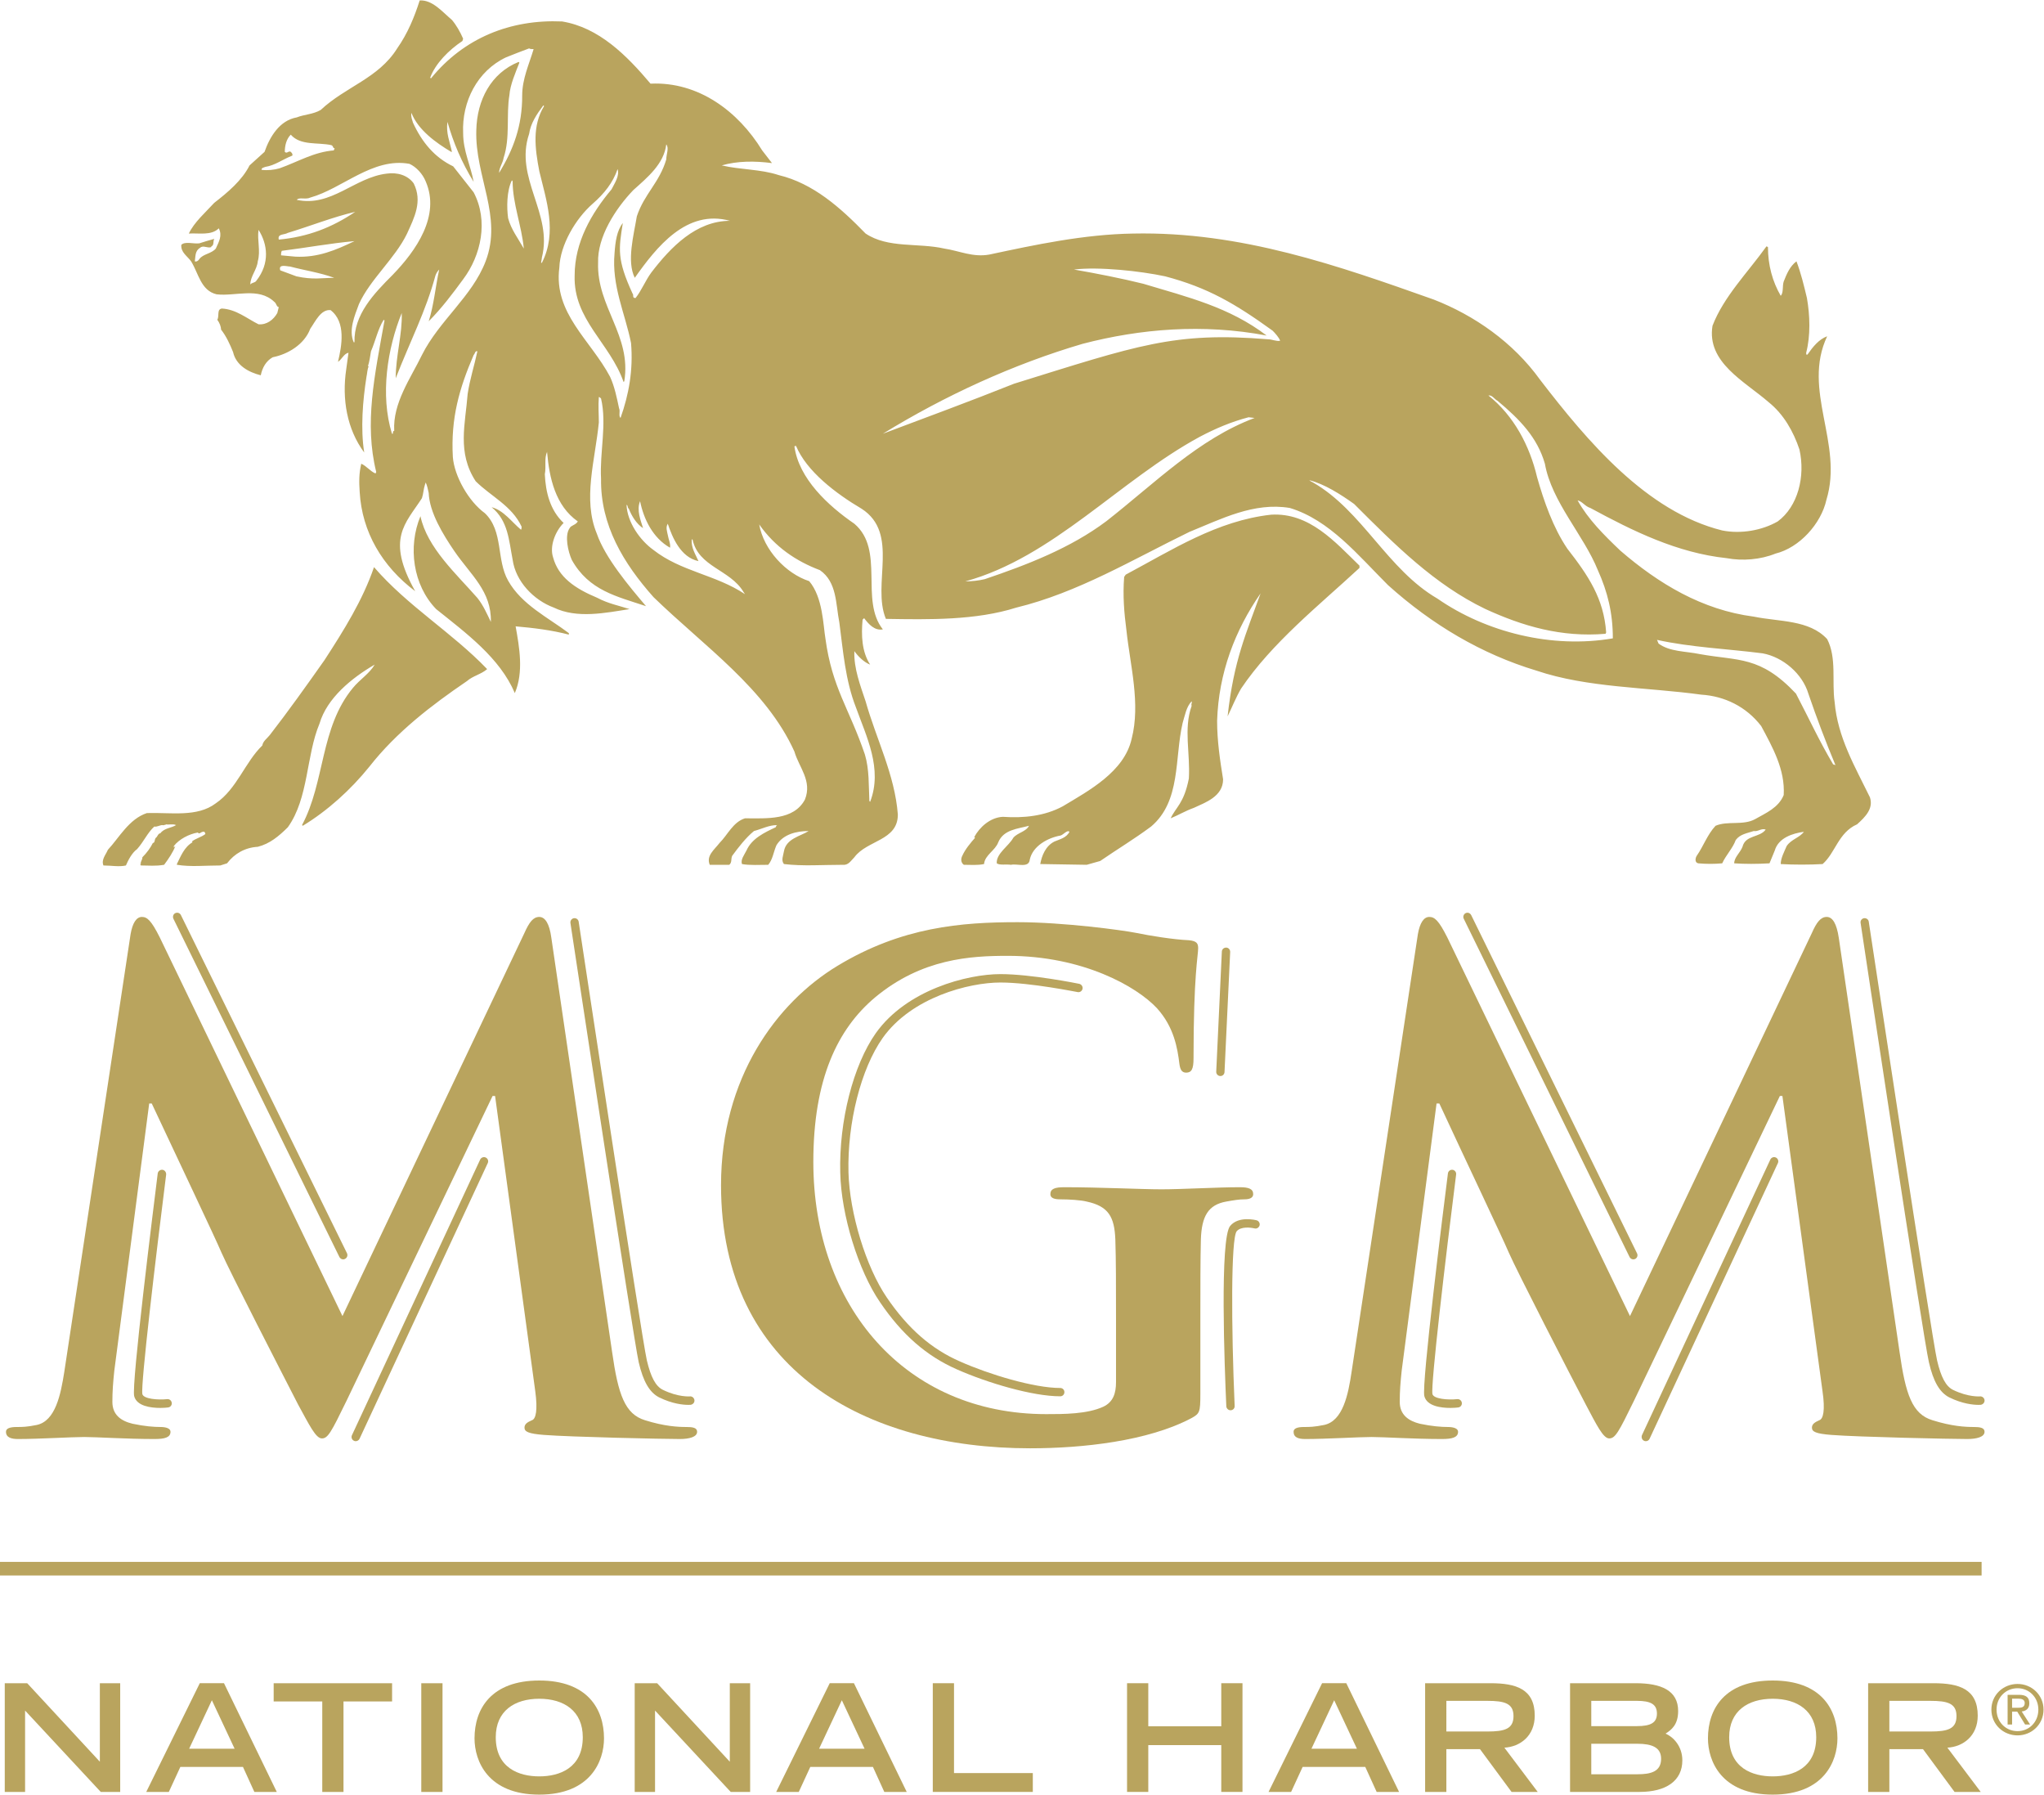 <?xml version="1.0" encoding="UTF-8" standalone="no"?>
<!-- Created with Inkscape (http://www.inkscape.org/) -->

<svg
   version="1.1"
   id="svg2"
   xml:space="preserve"
   width="198.827"
   height="174.533"
   viewBox="0 0 198.827 174.533"
   sodipodi:docname="MGMNH_Lion_CMYK.eps"
   xmlns:inkscape="http://www.inkscape.org/namespaces/inkscape"
   xmlns:sodipodi="http://sodipodi.sourceforge.net/DTD/sodipodi-0.dtd"
   xmlns="http://www.w3.org/2000/svg"
   xmlns:svg="http://www.w3.org/2000/svg"><defs
     id="defs6" /><sodipodi:namedview
     id="namedview4"
     pagecolor="#ffffff"
     bordercolor="#666666"
     borderopacity="1.0"
     inkscape:pageshadow="2"
     inkscape:pageopacity="0.0"
     inkscape:pagecheckerboard="0" /><g
     id="g8"
     inkscape:groupmode="layer"
     inkscape:label="ink_ext_XXXXXX"
     transform="matrix(1.333,0,0,-1.333,0,174.533)"><g
       id="g10"
       transform="scale(0.1)"><path
         d="M 3.473,81.281 H 19.84 L 72.867,24.012 V 81.281 H 87.711 V 1.969 H 73.519 L 18.309,61.32 V 1.969 H 3.473 V 81.281"
         style="fill:#b9a45e;fill-opacity:1;fill-rule:nonzero;stroke:none"
         id="path12" /><path
         d="M 171.199,33.5 154.617,68.852 138.035,33.5 Z m -25.414,47.781 h 17.672 L 201.973,1.969 h -16.364 l -8.3,18.223 H 131.598 L 123.199,1.969 h -16.476 l 39.062,79.313"
         style="fill:#b9a45e;fill-opacity:1;fill-rule:nonzero;stroke:none"
         id="path14" /><path
         d="m 235.164,67.969 h -35.457 v 13.312 h 86.414 V 67.969 H 250.664 V 1.969 h -15.5 V 67.969"
         style="fill:#b9a45e;fill-opacity:1;fill-rule:nonzero;stroke:none"
         id="path16" /><path
         d="m 307.422,81.281 h 15.5 V 1.969 h -15.5 V 81.281"
         style="fill:#b9a45e;fill-opacity:1;fill-rule:nonzero;stroke:none"
         id="path18" /><path
         d="m 425.273,41.898 c 0,19.09 -13.632,28.043 -31.75,28.043 -18.113,0 -31.75,-8.953 -31.75,-28.043 0,-22.469 16.915,-28.59 31.75,-28.59 14.836,0 31.75,6.121 31.75,28.59 z M 393.523,83.25 c 34.918,0 47.243,-20.512 47.243,-42.219 C 440.766,24.551 431.059,0 393.523,0 c -37.539,0 -47.246,24.551 -47.246,41.031 0,21.707 12.336,42.219 47.246,42.219"
         style="fill:#b9a45e;fill-opacity:1;fill-rule:nonzero;stroke:none"
         id="path20" /><path
         d="m 463.164,81.281 h 16.371 l 53.028,-57.27 v 57.27 h 14.839 V 1.969 H 533.219 L 478.008,61.32 V 1.969 H 463.164 V 81.281"
         style="fill:#b9a45e;fill-opacity:1;fill-rule:nonzero;stroke:none"
         id="path22" /><path
         d="M 630.898,33.5 614.316,68.852 597.73,33.5 Z m -25.421,47.781 h 17.671 L 661.664,1.969 H 645.301 L 637.008,20.191 H 591.293 L 582.891,1.969 h -16.473 l 39.059,79.313"
         style="fill:#b9a45e;fill-opacity:1;fill-rule:nonzero;stroke:none"
         id="path24" /><path
         d="m 680.684,81.281 h 15.492 V 15.719 h 57.5 V 1.969 H 680.684 V 81.281"
         style="fill:#b9a45e;fill-opacity:1;fill-rule:nonzero;stroke:none"
         id="path26" /><path
         d="m 822.445,81.281 h 15.5 V 49.859 h 53.25 v 31.422 h 15.489 V 1.969 H 891.195 V 36.121 h -53.25 V 1.969 h -15.5 V 81.281"
         style="fill:#b9a45e;fill-opacity:1;fill-rule:nonzero;stroke:none"
         id="path28" /><path
         d="M 990.18,33.5 973.598,68.852 957.016,33.5 Z m -25.41,47.781 h 17.668 L 1020.95,1.969 h -16.36 L 996.293,20.191 H 950.57 L 942.172,1.969 H 925.707 L 964.77,81.281"
         style="fill:#b9a45e;fill-opacity:1;fill-rule:nonzero;stroke:none"
         id="path30" /><path
         d="m 1085.36,46.051 c 12.65,0 19.09,1.848 19.09,11.238 0,9.27 -6.44,11.121 -19.09,11.121 h -29.9 V 46.051 Z m -45.4,35.23 h 47.69 c 18.76,0 32.3,-4.262 32.3,-23.672 0,-14.621 -10.48,-22.699 -22.15,-23.348 l 24.32,-32.293 h -19.09 L 1080,33.172 h -24.54 V 1.969 h -15.5 V 81.281"
         style="fill:#b9a45e;fill-opacity:1;fill-rule:nonzero;stroke:none"
         id="path32" /><path
         d="m 1194.93,14.852 c 9.82,0 17.24,1.957 17.24,11.328 0,8.289 -6.77,10.922 -17.24,10.922 h -33.72 v -22.25 z m -0.43,35.117 c 10.14,0 14.62,2.512 14.62,9.16 0,6.769 -4.48,9.281 -14.62,9.281 h -33.29 V 49.969 Z m -48.78,31.312 h 47.79 c 18.66,0 31.09,-5.231 31.09,-20.293 0,-10.027 -4.91,-13.738 -9.17,-16.477 5.58,-2.402 12.23,-9.16 12.23,-19.531 0,-14.949 -11.89,-23.012 -31.2,-23.012 h -50.74 V 81.281"
         style="fill:#b9a45e;fill-opacity:1;fill-rule:nonzero;stroke:none"
         id="path34" /><path
         d="m 1325.36,41.898 c 0,19.09 -13.66,28.043 -31.76,28.043 -18.11,0 -31.76,-8.953 -31.76,-28.043 0,-22.469 16.91,-28.59 31.76,-28.59 14.84,0 31.76,6.121 31.76,28.59 z M 1293.6,83.25 c 34.91,0 47.24,-20.512 47.24,-42.219 C 1340.84,24.551 1331.13,0 1293.6,0 c -37.54,0 -47.25,24.551 -47.25,41.031 0,21.707 12.33,42.219 47.25,42.219"
         style="fill:#b9a45e;fill-opacity:1;fill-rule:nonzero;stroke:none"
         id="path36" /><path
         d="m 1408.63,46.051 c 12.65,0 19.09,1.848 19.09,11.238 0,9.27 -6.44,11.121 -19.09,11.121 h -29.9 V 46.051 Z m -45.39,35.23 h 47.68 c 18.77,0 32.3,-4.262 32.3,-23.672 0,-14.621 -10.48,-22.699 -22.15,-23.348 l 24.32,-32.293 h -19.09 l -23.01,31.203 h -24.56 V 1.969 h -15.49 V 81.281"
         style="fill:#b9a45e;fill-opacity:1;fill-rule:nonzero;stroke:none"
         id="path38" /><path
         d="m 95.301,627.824 c 1.445,8.184 4.258,12.52 8.25,12.52 3.746,0 6.762,-2.336 13.109,-15.086 L 249.902,349.133 382.738,628.73 c 3.477,7.786 6.379,11.614 10.774,11.614 4.289,0 7.41,-4.883 8.797,-15.086 l 44.39,-302.5 c 4.399,-30.906 9.313,-45.156 23.992,-49.61 14.114,-4.429 23.907,-4.937 30.227,-4.937 4.43,0 7.793,-0.492 7.793,-3.473 0,-3.828 -5.805,-5.297 -12.617,-5.297 -12.207,0 -79.543,1.469 -99.192,2.989 -11.203,0.89 -14.164,2.308 -14.164,5.289 0,2.562 1.93,3.929 5.43,5.429 2.883,0.903 4.289,7.352 2.441,21.071 l -29.336,215.519 h -1.82 L 252.891,287.352 c -11.211,-23.02 -13.625,-27.473 -17.993,-27.473 -4.507,0 -9.171,9.82 -17.293,24.59 -11.554,22.48 -50.117,97.449 -56.035,111.07 -4.367,10.422 -33.675,72.004 -50.828,108.68 h -1.871 L 83.418,309.328 c -0.922,-8.828 -1.41,-15.109 -1.41,-22.797 0,-9.5 6.32,-13.922 14.738,-15.949 8.707,-1.863 15.543,-2.371 20.379,-2.371 3.961,0 7.297,-1.012 7.297,-3.473 0,-4.238 -4.34,-5.297 -11.699,-5.297 -20.489,0 -42.492,1.469 -51.176,1.469 -9.312,0 -32.812,-1.469 -48.387,-1.469 -4.859,0 -8.797,1.059 -8.797,5.297 0,2.461 2.906,3.473 7.871,3.473 3.883,0 7.332,0 14.601,1.488 13.625,2.91 17.477,22.153 20.078,38.699 l 48.387,319.426"
         style="fill:#b9a45e;fill-opacity:1;fill-rule:nonzero;stroke:none"
         id="path40" /><path
         d="m 875.941,292.219 c 0,-13.27 -0.546,-14.207 -6.414,-17.489 -31.75,-16.871 -79.589,-22.058 -117.773,-22.058 -119.598,0 -225.594,56.586 -225.594,191.93 0,78.339 40.543,133.203 84.992,160.07 46.93,28.406 90.395,31.844 131.352,31.844 33.75,0 76.769,-5.86 86.426,-7.786 10.207,-2.117 27.304,-4.882 38.652,-5.378 5.898,-0.567 6.75,-2.493 6.75,-5.84 0,-5.547 -3.371,-19.168 -3.371,-80.371 0,-7.786 -1.434,-10.403 -5.398,-10.403 -3.372,0 -4.395,2.617 -4.915,6.418 -1.375,11.336 -3.925,26.914 -16.464,40.692 -14.707,15.695 -53.848,38.117 -108.907,38.117 -26.937,0 -62.574,-1.945 -96.66,-30.274 -27.465,-23.066 -45.101,-59.718 -45.101,-120.066 0,-105.246 67.054,-184.023 169.957,-184.023 12.781,0 29.968,0 41.687,5.429 7.188,3.449 9.231,9.75 9.231,17.938 v 46.094 c 0,24.433 0,43.183 -0.489,57.89 -0.636,16.61 -5,24.348 -21.007,27.754 -3.887,1.008 -12.383,1.609 -19.207,1.609 -4.348,0 -7.2,0.95 -7.2,3.762 0,3.965 3.399,5.078 10.235,5.078 25.402,0 56.172,-1.531 70.82,-1.531 15.273,0 40.918,1.531 57.102,1.531 6.414,0 9.851,-1.113 9.851,-5.078 0,-2.812 -2.937,-3.762 -6.348,-3.762 -3.945,0 -7.468,-0.601 -13.222,-1.609 -13.242,-2.332 -18.067,-10.664 -18.613,-27.754 -0.372,-14.707 -0.372,-34.387 -0.372,-58.82 v -53.914"
         style="fill:#b9a45e;fill-opacity:1;fill-rule:nonzero;stroke:none"
         id="path42" /><path
         d="m 1034.68,627.824 c 1.45,8.184 4.29,12.52 8.31,12.52 3.83,0 6.81,-2.336 13.22,-15.086 l 133.24,-276.125 132.78,279.597 c 3.44,7.786 6.41,11.614 10.77,11.614 4.32,0 7.25,-4.883 8.8,-15.086 l 44.4,-302.5 c 4.41,-30.906 9.25,-45.156 23.99,-49.61 14.11,-4.429 23.84,-4.937 30.11,-4.937 4.47,0 7.89,-0.492 7.89,-3.473 0,-3.828 -5.74,-5.297 -12.69,-5.297 -12.1,0 -79.6,1.469 -99.13,2.989 -11.24,0.89 -14.14,2.308 -14.14,5.289 0,2.562 2.01,3.929 5.38,5.429 2.92,0.903 4.35,7.352 2.35,21.071 l -29.28,215.519 h -1.85 L 1192.37,287.352 c -11.23,-23.02 -13.67,-27.473 -18.09,-27.473 -4.39,0 -9.17,9.82 -17.01,24.59 -11.8,22.48 -50.35,97.449 -56.29,111.07 -4.37,10.422 -33.68,72.004 -50.64,108.68 h -2.04 l -25.44,-194.891 c -0.93,-8.828 -1.42,-15.109 -1.42,-22.797 0,-9.5 6.51,-13.922 14.69,-15.949 8.81,-1.863 15.67,-2.371 20.46,-2.371 3.99,0 7.41,-1.012 7.41,-3.473 0,-4.238 -4.43,-5.297 -11.85,-5.297 -20.43,0 -42.44,1.469 -51.22,1.469 -9.285,0 -32.703,-1.469 -48.414,-1.469 -4.895,0 -8.547,1.059 -8.547,5.297 0,2.461 2.793,3.473 7.597,3.473 3.926,0 7.325,0 14.688,1.488 13.723,2.91 17.598,22.153 20.039,38.699 l 48.387,319.426"
         style="fill:#b9a45e;fill-opacity:1;fill-rule:nonzero;stroke:none"
         id="path44" /><path
         d="m 250.449,390.508 c -1.172,0 -2.172,0.625 -2.769,1.711 L 126.563,638.984 c -0.727,1.543 -0.161,3.418 1.359,4.133 1.574,0.75 3.391,0.098 4.125,-1.476 L 253.215,394.965 c 0.734,-1.574 0.055,-3.418 -1.492,-4.133 -0.379,-0.234 -0.875,-0.324 -1.274,-0.324"
         style="fill:#b9a45e;fill-opacity:1;fill-rule:nonzero;stroke:none"
         id="path46" /><path
         d="m 502.25,284.359 c -3.582,0 -11.449,0.641 -21.297,5.481 -6.98,3.601 -11.59,11.512 -14.875,25.668 -3.851,16.933 -47.926,308.066 -49.824,320.461 -0.215,1.629 0.922,3.203 2.555,3.449 1.707,0.215 3.203,-0.902 3.464,-2.531 0.465,-3.055 45.895,-303.313 49.747,-320.02 2.902,-12.258 6.406,-18.926 11.668,-21.515 11.238,-5.532 19.675,-4.813 19.816,-4.813 1.574,0.16 3.035,-1.078 3.254,-2.738 0.191,-1.66 -1.031,-3.11 -2.738,-3.391 -0.055,0 -0.743,-0.051 -1.77,-0.051"
         style="fill:#b9a45e;fill-opacity:1;fill-rule:nonzero;stroke:none"
         id="path48" /><path
         d="m 773.715,290.609 c -20.391,0 -53.387,9.871 -75.477,19.657 -22.062,9.699 -39.945,25.242 -56.07,49.011 -15.816,23.047 -28.359,63.692 -29.008,94.477 -0.984,37.527 9.445,78.473 25.977,101.844 22.414,31.523 66.668,43.035 90.91,43.035 22.496,0 56.109,-6.805 57.476,-7.078 1.68,-0.379 2.774,-2.012 2.442,-3.633 -0.332,-1.66 -1.961,-2.746 -3.582,-2.402 -0.352,0 -34.465,6.984 -56.336,6.984 -22.988,0 -64.863,-10.785 -85.918,-40.441 -15.848,-22.469 -25.859,-61.829 -24.969,-98.145 0.809,-29.707 12.75,-68.965 27.977,-91.25 15.523,-22.742 32.508,-37.551 53.57,-46.738 20.977,-9.301 53.672,-19.258 73.008,-19.258 1.699,0 3.008,-1.32 3.008,-3.031 0,-1.68 -1.309,-3.032 -3.008,-3.032"
         style="fill:#b9a45e;fill-opacity:1;fill-rule:nonzero;stroke:none"
         id="path50" /><path
         d="m 890.59,524.27 h -0.156 c -1.688,0.085 -2.989,1.492 -2.911,3.171 l 4.102,87.629 c 0.098,1.731 1.426,2.91 3.223,2.91 1.632,-0.05 2.91,-1.511 2.851,-3.222 L 893.57,527.18 c -0.09,-1.672 -1.359,-2.91 -2.98,-2.91"
         style="fill:#b9a45e;fill-opacity:1;fill-rule:nonzero;stroke:none"
         id="path52" /><path
         d="m 897.934,280.422 c -1.621,0 -2.977,1.348 -3.055,2.949 -1.281,28.535 -4.836,122.461 2.82,131.543 6.211,7.481 18.789,4.227 19.317,4.094 1.574,-0.442 2.558,-2.09 2.148,-3.711 -0.527,-1.633 -2.059,-2.641 -3.769,-2.18 -2.5,0.598 -9.883,1.602 -12.977,-2.14 -4.172,-5.586 -3.957,-69.168 -1.457,-127.375 0.137,-1.672 -1.141,-3.133 -2.891,-3.18 h -0.136"
         style="fill:#b9a45e;fill-opacity:1;fill-rule:nonzero;stroke:none"
         id="path54" /><path
         d="m 116.98,282.129 c -6.835,0 -17.23,1.269 -19.07,8.633 -2.09,8.386 14,136.742 17.18,162.414 0.211,1.699 1.84,2.871 3.5,2.695 1.652,-0.254 2.765,-1.797 2.66,-3.476 -7.656,-60.743 -18.672,-153.497 -17.371,-160.145 0.812,-3.531 11.101,-4.449 18.125,-3.719 1.687,0.188 3.152,-1.051 3.336,-2.761 0.191,-1.68 -1.082,-3.18 -2.762,-3.309 -0.898,-0.141 -3.07,-0.332 -5.598,-0.332"
         style="fill:#b9a45e;fill-opacity:1;fill-rule:nonzero;stroke:none"
         id="path56" /><path
         d="m 259.59,257.859 c -0.465,0 -0.918,0.039 -1.301,0.313 -1.523,0.699 -2.172,2.488 -1.469,4.039 l 93.575,201.121 c 0.726,1.531 2.601,2.195 4.043,1.492 1.566,-0.711 2.222,-2.574 1.488,-4.082 l -93.567,-201.14 c -0.519,-1.071 -1.679,-1.743 -2.769,-1.743"
         style="fill:#b9a45e;fill-opacity:1;fill-rule:nonzero;stroke:none"
         id="path58" /><path
         d="m 1191.88,390.508 c -1.09,0 -2.19,0.625 -2.72,1.711 l -120.99,246.765 c -0.8,1.543 -0.1,3.418 1.37,4.133 1.5,0.75 3.24,0.098 4.06,-1.476 l 120.97,-246.676 c 0.82,-1.574 0.14,-3.418 -1.29,-4.133 -0.46,-0.234 -0.93,-0.324 -1.4,-0.324"
         style="fill:#b9a45e;fill-opacity:1;fill-rule:nonzero;stroke:none"
         id="path60" /><path
         d="m 1443.71,284.359 c -3.49,0 -11.52,0.641 -21.32,5.481 -6.97,3.601 -11.59,11.512 -14.81,25.668 -4.04,16.933 -48.01,308.066 -49.84,320.461 -0.28,1.629 0.86,3.203 2.51,3.449 1.63,0.215 3.26,-0.902 3.45,-2.531 0.5,-3.055 45.95,-303.313 49.84,-320.02 2.85,-12.258 6.41,-18.926 11.54,-21.515 11.23,-5.532 19.69,-4.813 19.77,-4.813 1.62,0.16 3.16,-1.078 3.34,-2.738 0.17,-1.66 -1.08,-3.11 -2.72,-3.391 -0.04,0 -0.74,-0.051 -1.76,-0.051"
         style="fill:#b9a45e;fill-opacity:1;fill-rule:nonzero;stroke:none"
         id="path62" /><path
         d="m 1058.4,282.129 c -6.83,0 -17.15,1.269 -19.02,8.633 -2.14,8.386 13.95,136.742 17.21,162.414 0.19,1.699 1.7,2.871 3.37,2.695 1.7,-0.254 2.86,-1.797 2.62,-3.476 -7.71,-60.715 -18.61,-153.465 -17.28,-160.145 0.84,-3.531 11.09,-4.43 18.08,-3.719 1.69,0.188 3.22,-1.051 3.38,-2.761 0.17,-1.68 -1.07,-3.18 -2.73,-3.309 -1.02,-0.141 -3.03,-0.332 -5.63,-0.332"
         style="fill:#b9a45e;fill-opacity:1;fill-rule:nonzero;stroke:none"
         id="path64" /><path
         d="m 1201.04,257.859 c -0.47,0 -0.9,0.039 -1.35,0.313 -1.52,0.699 -2.07,2.488 -1.52,4.039 l 93.7,201.121 c 0.73,1.531 2.51,2.195 4.03,1.492 1.53,-0.711 2.21,-2.574 1.49,-4.082 l -93.64,-201.14 c -0.46,-1.071 -1.6,-1.743 -2.71,-1.743"
         style="fill:#b9a45e;fill-opacity:1;fill-rule:nonzero;stroke:none"
         id="path66" /><path
         d="m 0,159.871 h 1446.04 v 9.93 H 0 Z"
         style="fill:#b9a45e;fill-opacity:1;fill-rule:nonzero;stroke:none"
         id="path68" /><path
         d="m 750.883,706.848 c -2.156,-4.383 -8.203,-4.914 -11.453,-8.758 -3.254,-5.996 -12.586,-11.477 -12.059,-18.625 2.199,-1.574 6.598,-0.527 10.387,-1.082 4.387,1.082 13.125,-2.688 13.711,3.828 2.148,9.883 13.144,15.879 22.422,17.516 2.14,0.578 4.914,4.375 6.523,2.738 -2.129,-4.375 -7.09,-5.461 -10.918,-7.082 -6.582,-3.289 -9.277,-10.41 -10.391,-16.445 l 33.887,-0.555 9.844,2.769 c 12.609,8.684 24.648,15.852 37.187,25.168 21.887,18.563 16.985,49.746 22.969,75.481 1.66,5.457 2.746,12.008 6.582,15.836 0.547,-1.102 -0.547,-1.649 0,-3.297 -5.976,-16.938 -0.918,-34.426 -2.031,-53.047 -3.594,-18.215 -9.453,-20.742 -13.262,-28.988 5.449,2.207 10.91,5.508 16.914,7.621 8.203,3.844 21.34,8.258 21.34,20.816 -2.199,13.711 -4.367,27.903 -4.367,42.668 1.113,35.012 13.145,66.211 31.719,92.988 -10.391,-28.996 -19.532,-48.507 -24.063,-89.718 3.242,6.613 6.008,13.703 9.844,20.273 22.434,33.352 56.848,60.684 86.387,88.02 v 1.66 c -18.008,17.5 -36.61,38.836 -64.492,37.187 -39.395,-4.355 -72.208,-25.691 -106.094,-43.75 l -1.133,-1.648 c -1.082,-13.637 0,-26.223 1.641,-38.801 2.734,-25.742 10.449,-53.633 3.828,-79.336 -5.469,-24.082 -31.153,-37.754 -50.313,-49.25 -13.094,-7.058 -28.398,-8.73 -43.719,-7.644 -9.304,-0.508 -17,-7.629 -20.812,-14.758 l 0.559,-0.543 c -3.301,-3.789 -7.122,-8.254 -9.29,-13.117 -1.152,-2.207 -1.152,-4.914 1.094,-6.59 4.895,0 9.848,-0.492 14.778,0.555 0.539,6.57 8.195,9.863 10.359,15.859 3.852,9.305 14.219,9.836 22.422,12.051 m 613.667,20.769 c -10.95,22.453 -23.56,43.75 -25.75,69.453 -2.17,14.809 1.65,32.278 -5.46,45.969 -13.1,14.238 -35.01,12.566 -53.57,16.406 -37.77,4.895 -69.45,24.082 -97.32,48.114 -12.1,11.496 -23.6,23 -31.22,36.671 3.27,-0.578 5.49,-4.406 9.27,-5.5 31.24,-16.929 63.48,-32.808 99.54,-36.636 11.51,-2.16 24.69,-1.086 35.59,3.336 17.49,4.289 33.33,21.789 37.19,39.32 12.54,41.031 -18.05,79.86 0.52,119.23 -6.02,-2.19 -10.39,-7.66 -14.2,-13.12 -1.11,-1.12 -1.11,0.57 -1.11,1.07 3.28,12.6 2.75,27.36 0.55,39.95 -2.22,9.31 -4.34,18.05 -7.64,26.8 -4.95,-3.8 -7.14,-9.3 -9.31,-14.75 -1.1,-3.29 0,-8.25 -2.18,-10.4 -6.02,10.4 -9.31,22.39 -9.31,35.53 l -1.06,0.56 c -13.71,-19.15 -31.2,-36.66 -39.41,-57.97 -4.39,-26.79 23.5,-40.5 41.01,-55.78 10.95,-8.79 18.02,-21.327 22.44,-34.483 4.42,-19.668 -1.08,-41.563 -15.85,-52.489 -11.49,-6.582 -26.81,-9.304 -40.52,-6.582 -55.2,13.711 -98.4,65.098 -132.89,109.934 -19.68,27.37 -48.08,47.04 -77.65,58.54 -69.429,24.6 -140.542,49.77 -219.292,48.14 -36.094,-0.57 -71.641,-8.22 -105.023,-15.34 -12.008,-2.16 -21.86,2.75 -32.778,4.38 -19.168,4.35 -41.043,0 -57.445,10.96 -18.59,19.12 -38.289,36.61 -63.457,42.66 -13.082,4.37 -27.899,3.83 -41.531,7.06 11.484,3.31 24.031,3.31 36.66,1.69 l -7.172,9.28 c -17.445,28.45 -46.477,50.31 -81.457,48.67 -17.527,20.78 -37.723,41 -64.559,45.39 -37.73,1.64 -71.644,-12.03 -95.687,-41.57 l -0.543,0.57 c 3.824,10.37 13.672,20.21 23.535,26.75 l 0.504,1.69 c -2.156,4.92 -4.91,9.83 -8.18,13.67 -7.105,6 -14.23,14.75 -23.515,14.22 -3.844,-12.08 -8.754,-24.06 -16.426,-34.99 -13.688,-21.91 -37.727,-27.94 -55.766,-44.88 -5.476,-3.26 -12.023,-3.26 -17.515,-5.46 -12.583,-2.21 -19.688,-14.22 -23.516,-25.14 l -10.934,-9.89 c -5.476,-10.89 -15.859,-19.65 -25.746,-27.29 -6.523,-7.13 -14.738,-14.25 -18.566,-22.43 7.109,0.5 16.414,-1.67 21.871,3.82 2.754,-5.49 0,-9.83 -2.184,-14.78 -3.273,-3.83 -9.273,-3.83 -12.035,-7.67 -0.543,-1.08 -2.207,-2.17 -3.281,-1.62 0.547,3.28 0,7.66 3.828,9.83 2.215,2.2 5.508,-0.54 8.215,0.55 v 0.56 c 2.152,0.57 1.125,3.79 2.152,5.44 -3.785,-1.08 -7.613,-2.14 -10.914,-3.26 -4.363,-0.53 -10.406,1.61 -13.125,-1.09 -0.535,-5.48 4.387,-8.2 7.125,-12.03 5.457,-8.75 7.09,-21.34 18.59,-24.07 13.699,-1.65 30.617,5.46 42.09,-5.47 1.652,-1.09 1.652,-3.83 3.308,-3.83 l -1.074,-4.36 c -2.773,-4.91 -7.711,-8.74 -13.707,-8.22 -8.738,4.39 -16.371,10.95 -26.777,11.5 -3.84,-0.55 -1.672,-5.46 -3.305,-8.19 1.633,-2.22 2.719,-4.97 2.719,-7.13 3.867,-4.93 6.59,-10.97 8.781,-16.42 2.211,-9.84 11.461,-14.76 20.215,-16.97 1.121,5.51 3.828,10.43 8.734,13.17 11.012,2.17 23.028,9.25 27.379,20.77 3.828,5.48 7.672,14.22 14.782,13.64 11.468,-8.75 8.21,-26.25 5.453,-37.75 2.757,1.68 4.382,6.08 7.664,6.58 l -1.649,-12.02 c -3.258,-21.86 0.571,-43.765 13.114,-60.699 -2.739,17.5 -1.075,37.749 1.668,55.249 0.539,2.17 0.539,5.45 1.628,7.67 h -0.574 c 1.121,3.22 1.645,7.61 2.227,10.89 3.301,7.66 4.894,15.89 9.261,23.02 l 0.602,-0.57 c -7.324,-40.63 -14.812,-74.92 -6.043,-110.49 l -0.519,-1.093 c -3.883,1.621 -6.582,5.48 -10.411,7.113 -1.652,-7.113 -1.652,-13.09 -1.125,-20.742 1.676,-28.988 16.411,-54.153 40.489,-72.25 -21.524,38.312 -7.125,49.211 4.914,67.836 1.121,3.289 1.121,6.558 2.211,9.851 l 0.543,1.629 c 1.047,-2.156 1.613,-4.922 2.195,-7.625 0.543,-14.23 10.527,-30.461 18.762,-42.519 12.004,-17.492 27.156,-29.172 26.601,-51.575 -2.703,5.508 -5.441,12.032 -9.844,17.493 -15.3,17.492 -36.667,36.621 -41.539,59.629 -9.3,-22.391 -5.472,-50.293 11.461,-67.786 21.899,-17.539 46.489,-35.593 57.403,-61.277 6.574,15.313 3.328,33.367 0.59,48.691 13.128,-1.125 26.234,-2.734 38.835,-6.035 v 1.082 c -15.281,11.504 -34.48,20.782 -44.308,38.293 -8.719,15.313 -3.297,36.106 -16.949,49.207 -12.063,8.75 -22.305,27.239 -23.387,40.911 -1.637,28.437 4.797,50.427 15.172,74.487 1.086,1.13 1.086,3.27 2.722,2.72 -2.179,-10.37 -5.46,-20.25 -7.097,-31.14 -1.664,-21.888 -7.844,-42.669 5.859,-63.646 10.934,-10.937 26.418,-17.851 33.508,-33.136 0,-0.567 0,-2.176 -0.504,-2.176 -6.586,5.437 -12.621,14.148 -21.367,16.348 12.043,-9.805 12.57,-24.043 15.328,-38.262 2.188,-15.852 15.316,-29.524 30.094,-34.981 16.945,-8.214 37.726,-3.828 55.222,-1.086 -8.218,2.696 -15.449,3.938 -23.675,8.293 -16.387,6.836 -28.266,15.149 -32.11,29.434 -2.734,8.152 1.649,19.133 7.672,25.129 -9.867,9.273 -13.125,22.461 -13.707,35.535 1.117,6.035 -0.547,11.492 1.668,16.406 v -0.527 c 1.633,-18.582 6.016,-38.828 22.402,-50.313 -1.605,-2.734 -4.91,-2.734 -6,-4.921 -3.816,-5.477 -1.097,-17.137 1.637,-23.196 12.563,-22.39 32.832,-26.562 54.137,-33.699 -12.567,14.773 -29.879,35.391 -35.914,52.922 -10.41,25.125 -1.27,53.211 1.484,81.106 0,5.97 -0.547,12.01 0,18.55 0.543,0 1.09,-0.52 1.61,-1.09 4.371,-18.578 -1.067,-39.359 0,-58.539 -0.52,-33.867 16.425,-61.769 38.289,-86.355 37.211,-36.106 82.035,-66.723 102.82,-112.676 3.285,-11.496 13.129,-21.34 7.672,-35.012 -8.211,-15.312 -27.903,-13.683 -43.754,-13.683 -8.731,-2.754 -12.578,-12 -18.574,-18.004 -3.828,-4.953 -9.879,-9.328 -7.125,-15.918 h 14.215 c 2.171,1.676 1.082,4.383 2.171,6.59 4.411,5.996 9.868,13.117 15.864,18.047 5.992,1.613 10.949,4.343 16.949,4.343 -1.113,-0.515 -0.547,-1.043 -1.113,-1.601 -8.161,-3.828 -17.446,-8.203 -21.293,-16.961 -1.633,-3.293 -4.407,-6.59 -3.293,-9.863 5.468,-1.047 13.156,-0.555 19.16,-0.555 3.293,3.828 3.832,9.312 5.992,14.265 4.949,8.153 14.801,10.372 23.5,10.372 -6,-3.809 -16.371,-5.461 -18.012,-14.758 -0.539,-3.289 -2.203,-6.582 0,-9.324 13.645,-1.661 28.426,-0.555 42.653,-0.555 4.375,-0.492 5.98,2.769 8.734,5.504 9.285,12.59 31.734,11.996 31.734,31.156 -2.195,29.004 -15.832,55.242 -23.519,82.594 -3.805,11.457 -8.719,24.043 -8.215,36.633 2.723,-3.829 7.125,-8.204 11.508,-9.817 -6.047,9.289 -6.586,21.27 -5.496,32.824 l 1.113,1.055 c 3.258,-4.355 7.656,-9.309 13.664,-8.184 -16.957,21.336 1.66,57.981 -20.789,77.071 -19.16,13.164 -40.461,32.812 -43.746,56.367 l 0.543,0.566 0.586,-1.672 c 0,0.559 -0.586,1.672 0,1.672 7.625,-18.644 29.312,-35.019 47.898,-45.984 27.91,-18.02 7.297,-55.207 17.711,-80.355 31.715,-0.536 65.61,-1.122 95.156,8.214 44.864,10.899 84.747,34.981 126.348,55.243 22.949,9.289 47.031,21.867 73.281,17.46 28.985,-8.777 49.746,-34.429 71.646,-56.296 32.26,-28.985 68.32,-50.325 108.28,-62.364 37.19,-12.59 80.39,-12.062 120.31,-17.539 16.97,-1.062 32.82,-8.722 43.73,-22.91 8.23,-15.363 17.54,-31.73 16.43,-50.351 -3.83,-9.344 -13.14,-13.145 -20.77,-17.512 -8.76,-4.91 -20.24,-1.082 -28.98,-4.91 -6.06,-6.543 -8.75,-14.754 -13.71,-21.875 -1.06,-1.672 -1.62,-4.914 1.08,-5.508 6.03,-0.527 11.54,-0.527 17.5,0 2.75,6.043 7.71,10.965 9.88,17.012 3.24,4.324 8.2,4.89 13.14,6.543 3.26,-0.555 5.43,2.207 8.72,1.082 -4.32,-6.012 -14.74,-3.797 -16.94,-12.586 -1.68,-4.383 -6.04,-7.629 -6.04,-12.051 7.66,-0.527 16.97,-0.527 25.75,0 l 3.84,9.336 c 2.7,9.289 13.08,12.566 21.26,13.664 -3.24,-4.375 -9.26,-5.461 -12.56,-10.371 -1.61,-3.832 -4.35,-8.793 -4.35,-13.156 9.25,-0.555 21.33,-0.555 30.58,0 9.35,8.195 11.48,22.996 25.15,28.992 6.06,5.461 12.07,11.496 9.37,19.687 m -991.015,450.143 0.547,-0.6 c 0,-16.38 6.543,-32.26 8.172,-49.19 -4.332,7.66 -9.266,13.96 -11.457,22.16 -1.09,7.64 -1.09,19.9 2.738,27.63 m -157.914,-55.68 -10.531,0.97 c 0,1.09 0,2.18 0.558,3.29 17.516,2.17 34.993,5.46 53.032,7.07 -13.684,-6.56 -26.653,-12.13 -43.059,-11.33 m -11.094,-9.99 c -1.636,4.95 4.926,2.79 7.121,2.79 10.407,-2.79 21.887,-4.41 32.254,-8.25 -8.718,0 -15.3,-1.61 -27.593,1.09 z m -1.086,22.44 c -1.074,4.4 3.84,3.28 6.598,4.9 16.367,4.96 32.774,11.51 49.184,15.36 -16.989,-11.5 -34.719,-18.33 -55.782,-20.26 m -14.781,7.11 c 6.582,-10.37 8.488,-24.32 -1.629,-37.18 -1.109,-1.66 -3.281,-1.13 -4.375,-2.74 0,6 4.918,10.96 5.457,16.96 2.18,7.66 -0.539,15.3 0.547,22.96 m 55.242,57.98 c -14.757,-1.08 -26.25,-8.25 -39.922,-13.1 -3.847,-1.1 -8.738,-1.66 -13.125,-1.1 0,1.62 1.649,1.62 2.739,2.15 7.109,1.08 12.582,5.47 19.691,8.22 0.578,1.1 -0.547,2.21 -1.094,2.75 -1.609,1.08 -2.738,-1.65 -4.363,0 0,4.38 1.082,9.3 4.363,12.55 7.09,-8.17 19.707,-5.46 29.536,-7.64 1.632,-0.53 1.086,-2.21 2.175,-2.21 1.094,-0.53 -1.089,-1.08 0,-1.62 m 54.903,-9.83 c 4.925,-2.22 9.629,-7.32 11.836,-12.79 10.91,-25.13 -7.09,-50.66 -24.098,-68.2 -13.613,-13.66 -28.43,-28.94 -27.863,-49.18 h -0.567 c -3.808,8.74 0.567,19.15 3.844,27.9 8.18,18.03 26.234,33.16 35.016,51.24 5.453,11.98 11.461,23.64 4.91,36.78 -4.367,6.05 -12.039,8.2 -19.688,7.12 -23.515,-2.75 -40.468,-24.61 -65.632,-19.13 1.664,2.18 6.601,0 9.843,1.65 23.532,6.54 45.614,29.52 72.399,24.61 m 90.593,83.7 c -3.281,-10.97 -8.339,-21.78 -8.339,-33.79 0.109,-22.06 -6.434,-39.54 -16.844,-56.49 0,3.83 2.738,7.13 3.285,10.92 4.926,14.78 1.816,31.39 4.223,45.76 0.543,7.69 4.547,16.63 7.285,23.72 l -0.547,0.54 c -20.262,-8.2 -30.379,-27.91 -30.883,-49.74 -1.094,-33.91 19.375,-62.9 6.793,-95.73 -9.844,-25.72 -33.883,-43.21 -46.484,-68.38 -8.215,-16.96 -21.344,-34.99 -20.215,-55.241 -1.652,-0.516 -0.547,-2.176 -1.129,-2.176 h -0.523 c -8.739,28.427 -3.301,62.347 7.128,88.067 0.559,-15.33 -4.394,-31.21 -4.394,-47.61 10.918,27.93 21.887,48.69 28.996,74.95 0.527,1.64 1.648,3.3 2.738,4.39 -2.738,-12.61 -3.828,-25.72 -7.652,-37.74 9.301,9.29 17.496,20.2 25.129,30.61 13.129,17.5 18.621,42.66 7.668,63.45 l -14.926,18.95 c -13.699,6.57 -22.82,17.68 -29.363,31.89 -0.567,2.2 -1.672,4.4 -1.129,7.14 4.93,-12.57 18.062,-21.92 29.012,-28.44 h 0.558 c -1.652,7.64 -4.406,13.67 -3.277,21.88 4.367,-15.36 10.406,-29.55 19.125,-43.79 -2.176,12.02 -7.668,22.46 -7.668,35.58 -1.051,22.97 10.39,45.36 31.207,55.24 5.453,2.17 10.949,4.36 16.945,6.57 0.543,-0.53 2.18,-0.53 3.281,-0.53 m 4.172,-89.18 c 4.95,-20.78 13.305,-44.3 1.852,-66.75 h -0.551 c 0,1.12 0.551,2.74 0.551,3.87 8.191,32.23 -20.293,57.94 -9.305,90.23 1.09,7.68 5.473,14.22 10.371,20.77 l 0.543,-0.51 c -8.734,-14.28 -6.742,-30.68 -3.461,-47.61 m 139.11,-36.1 c -24.617,0 -43.203,-19.15 -57.418,-37.74 -4.403,-6.01 -7.121,-13.13 -11.492,-18.59 -2.739,0 -1.067,2.17 -2.18,3.26 -11.473,24.91 -10.137,32.45 -7.098,51.45 -4.375,-5.5 -5.461,-13.67 -6.039,-21.91 -2.18,-24.04 7.645,-43.73 12.035,-65.62 1.664,-19.71 -1.633,-37.75 -7.672,-54.67 -1.636,1.6 0,4.91 -1.082,7.09 -1.617,7.66 -3.281,15.88 -6.566,22.98 -14.211,26.81 -41.371,46.29 -37,79.65 0.551,16.42 11.875,35.75 24.434,46.67 8.179,7.13 14.757,15.33 18.062,25.18 1.609,-4.96 -2.211,-10.42 -4.391,-14.77 -14.773,-17.53 -26.937,-38.69 -26.937,-62.78 -1.09,-32.28 25.832,-49.35 35.691,-77.77 l 0.528,0.51 c 5.476,33.38 -20.227,54.34 -19.11,86.62 -0.582,18.6 12.586,39.19 25.707,52.87 10.375,9.27 22.375,19.15 24.047,33.34 2.188,-2.74 0,-7.09 0,-10.94 -4.941,-16.93 -16.027,-25.13 -21.488,-41.53 -2.246,-13.7 -7.523,-32.83 -1.504,-44.88 15.895,22.43 37.766,50.33 69.473,41.58 m 10.949,-272.378 c -21.316,14.238 -46.641,16.418 -66.856,32.297 -9.871,7.098 -19.011,20.23 -19.585,32.801 1.121,0 0.574,-2.2 1.667,-2.762 2.176,-5.441 5.497,-10.949 10.407,-14.191 -1.649,5.488 -4.91,13.093 -2.192,19.675 2.7,-13.093 9.254,-26.765 21.86,-33.933 0.547,2.773 -1.098,6.043 -1.645,9.336 -0.547,2.746 -1.617,5.476 0,8.164 3.281,-9.817 9.317,-24.551 22.41,-27.285 -2.136,4.89 -5.457,9.785 -4.922,15.828 h 0.582 c 4.34,-20.211 27.325,-21.875 37.145,-38.242 z m 54.707,17.5 c 12.523,-8.738 11.453,-24.602 14.172,-38.273 2.734,-20.789 4.367,-42.118 12.058,-61.766 7.641,-21.34 19.68,-44.883 10.399,-68.953 l -0.555,0.543 c -0.57,11.476 0,23.008 -3.273,33.945 -11.485,33.86 -23.903,48.477 -28.797,84.57 -1.672,9.856 -1.844,30.079 -11.852,41.926 -16.965,5.489 -33.203,22.805 -36.48,41.387 11.488,-16.375 26.832,-26.777 44.328,-33.379 m 106.062,-8.176 c 63.985,17.512 112.637,73.828 171.172,105.52 11.465,6.035 22.969,10.924 35.567,14.224 l 4.367,-0.51 c -40.969,-15.367 -72.539,-47.417 -108.125,-75.288 -26.223,-19.707 -58.106,-31.942 -88.738,-42.313 -4.383,-1.094 -9.836,-1.633 -14.243,-1.633 m 229.727,175.524 c -2.734,-0.53 -6.023,1.11 -8.777,1.11 -68.469,5.6 -95.168,-4.41 -185.383,-32.42 -30.801,-12.32 -65.106,-24.98 -95.719,-36.487 45.371,27.897 95.524,50.857 145.836,65.617 42.109,10.96 87.707,14.79 134.199,6.03 -27.343,20.78 -57.207,27.91 -89.98,37.76 -15.301,3.82 -34.707,7.64 -50.606,10.39 18.067,2.2 48.496,-1.09 66.524,-4.96 31.164,-8.22 51.094,-19.93 78.437,-39.65 1.641,-1.61 4.903,-5.19 5.469,-7.39 M 1176.94,843.594 c -44.31,-7.645 -92.43,4.347 -127.97,28.984 -36.64,21.309 -54.708,63.977 -90.802,84.746 -1.133,0.586 -2.188,1.086 -2.723,1.66 10.946,-2.742 22.801,-10.261 32.703,-17.351 30.072,-30.086 58.772,-58.82 95.692,-76.582 27.32,-12.578 55.58,-20.852 87.8,-18.125 l 0.42,1.015 c -1.71,24.637 -12.97,41.375 -28.32,61.075 -10.37,15.312 -17.11,34.636 -22.07,52.136 -5.42,23 -16.94,44.838 -35.52,59.628 2.7,0.53 4.38,-2.73 6.59,-3.82 16.38,-13.67 29.11,-26.812 34.62,-45.96 4.93,-27.863 28.27,-51.945 38.64,-77.668 7.11,-15.812 10.94,-31.133 10.94,-49.738 m 162.44,-92.481 -1.69,0.567 c -10.37,17.531 -17.12,32.472 -27.13,51.613 -26.16,27.762 -41.94,23.699 -70.18,28.816 -10.4,2.161 -21.9,1.633 -30.06,7.668 l -1.14,2.703 c 24.64,-5.449 51.44,-6.531 77.13,-9.832 14.79,-2.746 28.99,-14.796 33.35,-29.511 6.01,-17.539 12.61,-35.047 19.72,-52.024 M 107.184,716.125 C 94.051,711.758 86.93,698.09 78.734,689.348 c -1.629,-3.84 -4.926,-7.137 -3.262,-11.457 5.461,0 11.457,-1.161 16.41,0 1.633,3.789 4.387,9.242 8.176,11.945 4.929,5.547 7.664,12.098 12.582,16.484 1.632,-0.558 3.863,1.043 6.015,1.043 0.547,-0.515 1.645,0.567 2.199,0 v 0.567 c 2.739,-0.567 4.907,0.558 7.645,-0.567 -3.277,-2.136 -8.734,-2.136 -11.488,-5.996 -1.653,0 -2.192,-2.734 -3.285,-3.277 -1.086,-1.086 -0.543,-3.789 -2.176,-3.789 -1.629,-3.332 -4.367,-7.168 -7.649,-10.414 0,-2.207 -1.652,-3.321 -1.105,-4.949 h -0.547 l 0.547,-1.047 c 6.016,0 10.387,-0.614 16.969,0.492 3.277,4.383 6.582,9.312 8.199,13.711 l -1.094,-1.125 v 1.125 c 3.809,4.91 10.93,8.707 17.5,9.84 1.082,-1.629 2.172,0.531 3.844,0.531 1.086,0.555 1.629,-1.098 1.629,-1.664 -2.719,-2.168 -7.125,-3.242 -9.84,-5.418 l 0.504,-0.586 c -5.961,-3.281 -8.715,-10.379 -11.422,-15.859 v -0.555 c 10.367,-1.653 20.215,-0.492 31.676,-0.492 l 4.941,1.574 c 5.457,7.148 13.137,11.504 22.41,12.051 8.762,2.214 15.328,7.695 21.926,14.246 15.277,21.308 13.27,52.14 23.129,75.644 5.461,18.586 23.355,33.203 40.27,43.047 -3.825,-6.601 -10.954,-10.945 -15.864,-16.973 C 233.535,778.5 237.32,739.133 220.406,707.363 l 0.539,-0.515 c 18.047,10.965 35,26.25 48.668,43.222 19.688,25.125 45.395,44.832 71.106,62.325 4.371,3.847 10.375,4.941 14.777,8.757 -25.711,26.789 -57.98,45.93 -82.566,74.399 -8.235,-24.067 -21.907,-45.93 -36.149,-67.856 -13.093,-18.601 -26.742,-37.703 -39.906,-54.656 -2.219,-2.754 -4.918,-4.394 -5.461,-7.617 -12.574,-12.09 -18.617,-31.809 -33.926,-42.168 -13.679,-10.371 -32.812,-6.555 -50.304,-7.129"
         style="fill:#b9a45e;fill-opacity:1;fill-rule:nonzero;stroke:none"
         id="path70" /><path
         d="m 1491.23,62.031 c 0,10.777 -8.73,18.707 -18.95,18.707 -10.37,0 -19.1,-7.93 -19.1,-18.707 0,-10.871 8.73,-18.812 19.1,-18.812 10.22,0 18.95,7.941 18.95,18.812 m -3.77,0 c 0,-9.062 -6.7,-15.723 -15.18,-15.723 -8.59,0 -15.33,6.66 -15.33,15.723 0,8.93 6.74,15.59 15.33,15.59 8.48,0 15.18,-6.66 15.18,-15.59 m -6.04,-10.871 -6.11,9.488 c 3.18,0.402 5.56,2.121 5.56,5.981 0,4.332 -2.48,6.18 -7.55,6.18 h -8.3 V 51.16 h 3.27 v 9.359 h 3.78 l 5.7,-9.359 z m -9.18,12.191 h -3.95 v 6.66 h 4.49 c 2.27,0 4.73,-0.512 4.73,-3.172 0,-3.301 -2.51,-3.488 -5.27,-3.488"
         style="fill:#b9a45e;fill-opacity:1;fill-rule:nonzero;stroke:none"
         id="path72" /></g></g></svg>
